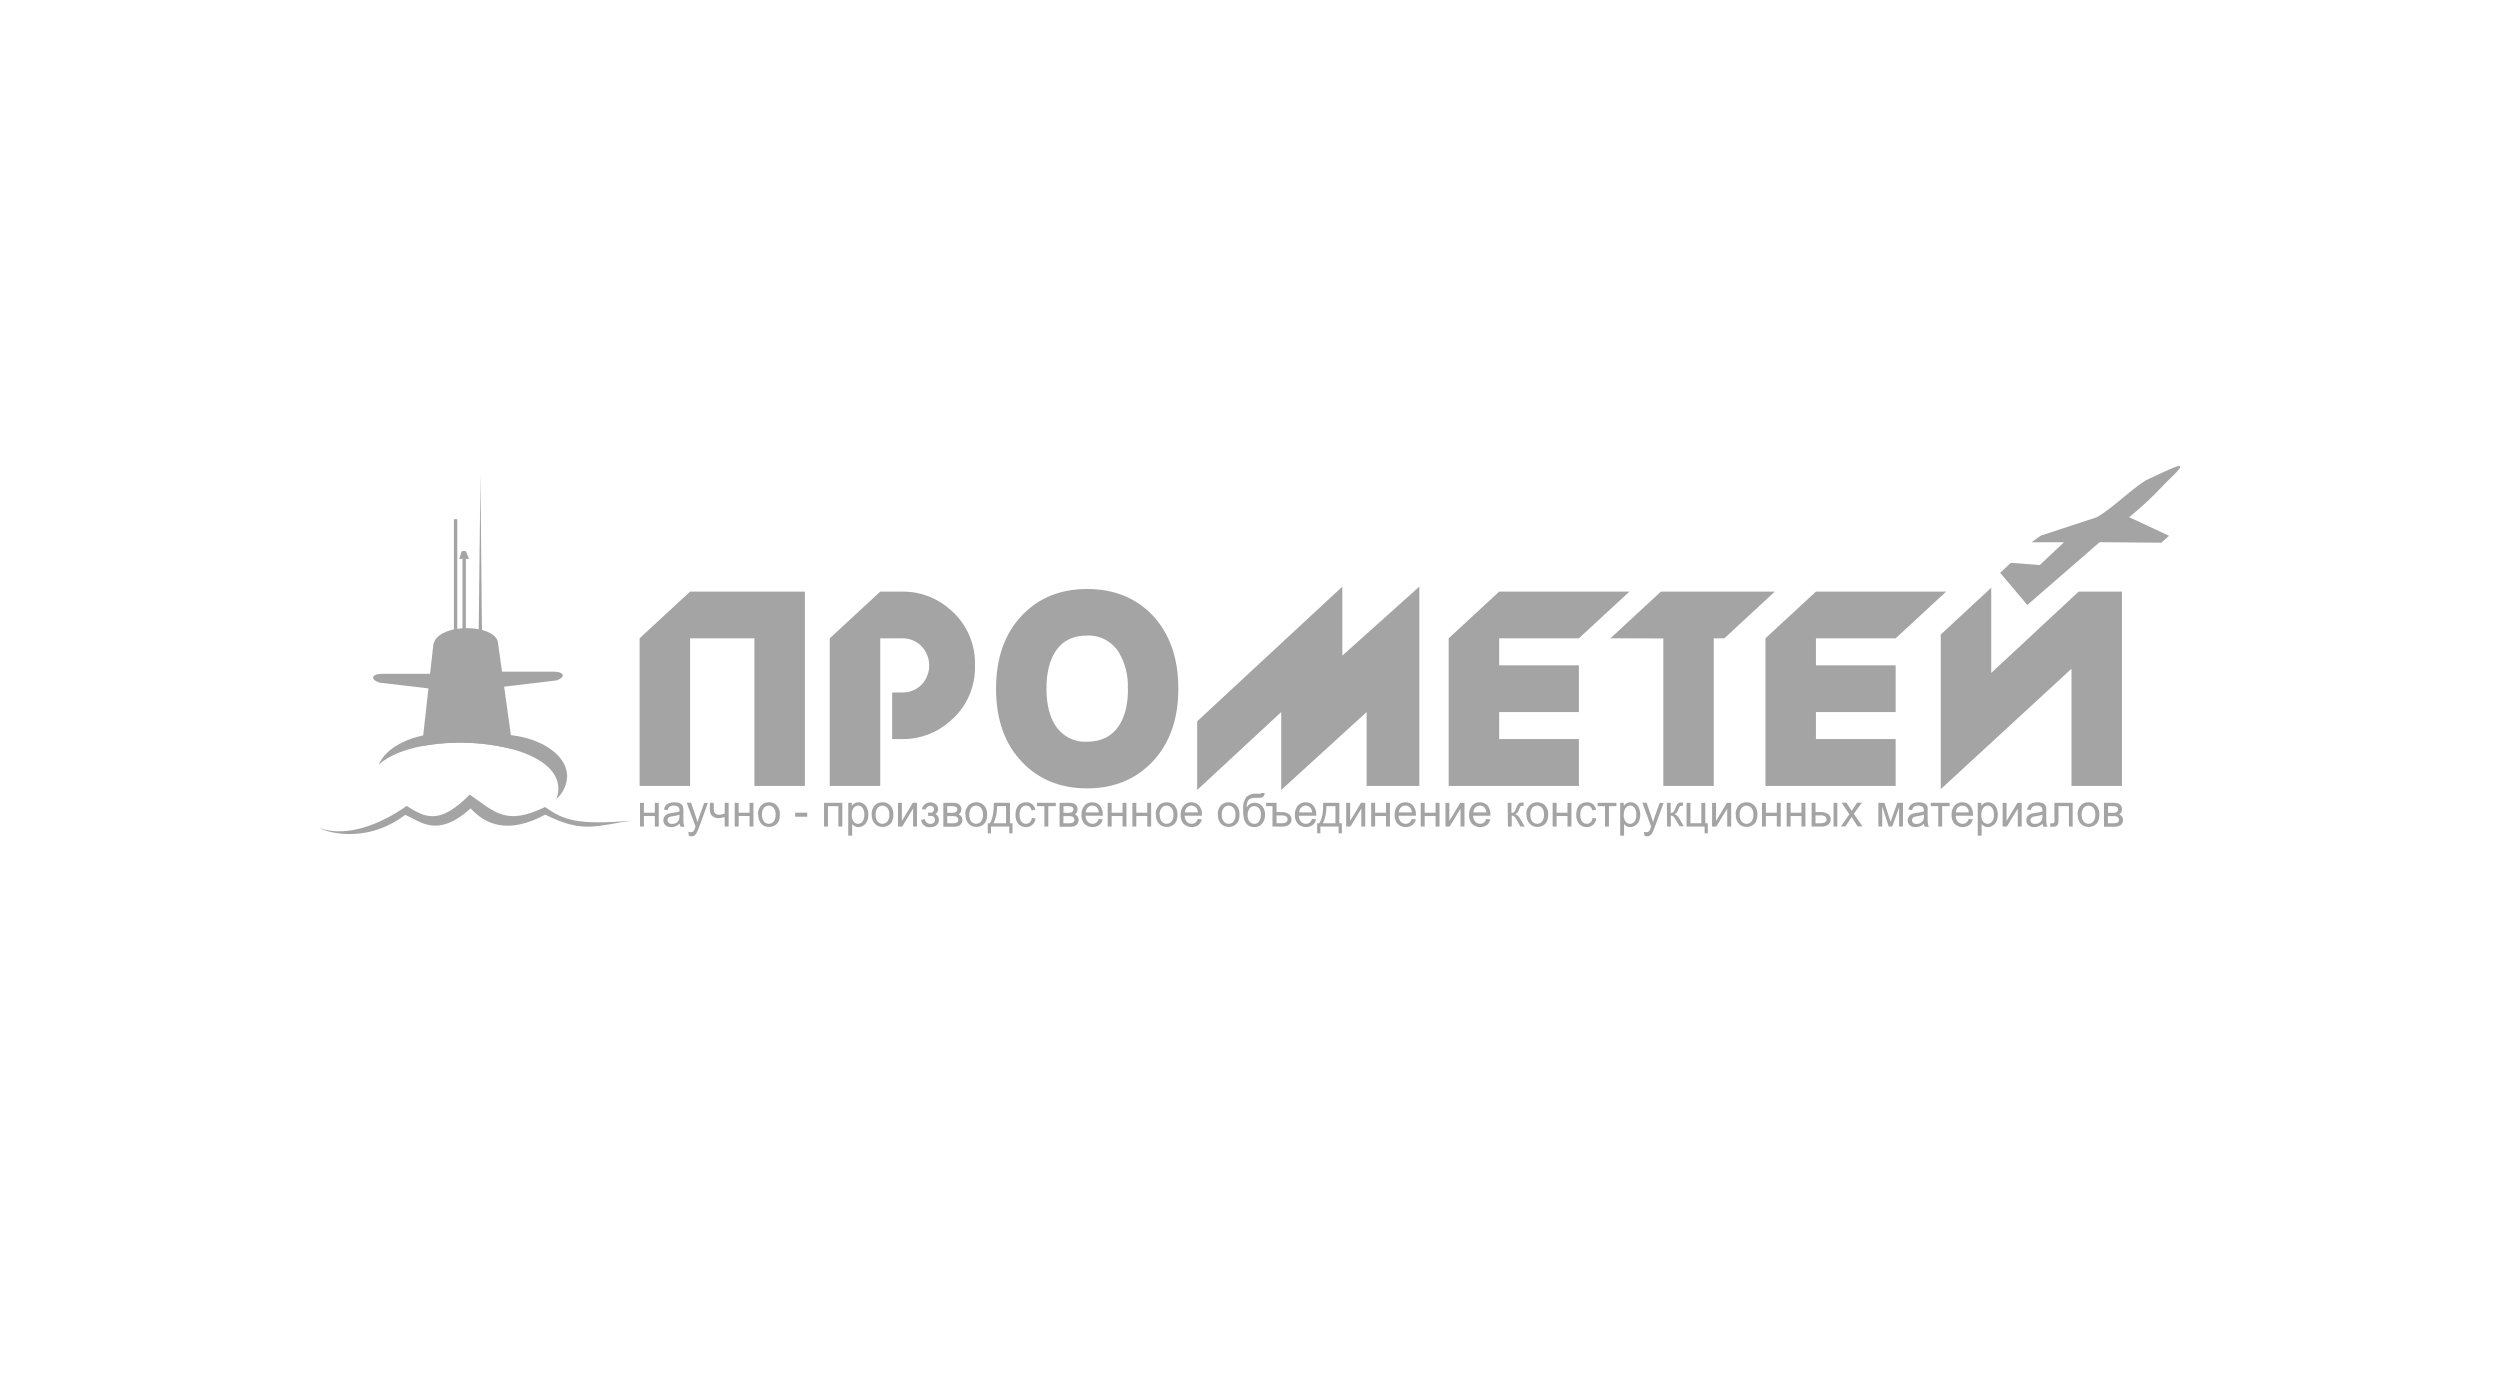 <svg width="215" height="120" viewBox="0 0 215 120" fill="none" xmlns="http://www.w3.org/2000/svg">
<path d="M59.347 50.88L55.004 54.895V67.589H59.347V54.895H64.878V67.589H69.221V50.88H59.347ZM83.849 57.219C83.875 56.315 83.7 55.416 83.337 54.591C82.974 53.767 82.433 53.037 81.754 52.458C80.627 51.435 79.171 50.873 77.664 50.88H75.701L71.359 54.895V67.589H75.701V54.895H77.644C78.238 54.895 78.808 55.133 79.231 55.558C79.447 55.778 79.617 56.038 79.734 56.326C79.85 56.613 79.91 56.921 79.91 57.232C79.91 57.543 79.85 57.851 79.734 58.139C79.617 58.426 79.447 58.687 79.231 58.906C78.802 59.327 78.229 59.558 77.635 59.55H76.725V63.561H77.651C79.15 63.568 80.6 63.013 81.728 62.003C82.415 61.424 82.963 60.692 83.331 59.863C83.698 59.033 83.876 58.129 83.849 57.219ZM93.481 50.654C91.218 50.654 89.367 51.398 87.927 52.886C86.415 54.451 85.66 56.565 85.66 59.228C85.66 61.891 86.415 64.004 87.927 65.567C89.365 67.054 91.216 67.799 93.481 67.801C95.745 67.804 97.604 67.059 99.057 65.567C100.577 63.989 101.337 61.876 101.337 59.228C101.337 56.58 100.588 54.466 99.09 52.886C97.647 51.396 95.775 50.652 93.471 50.654H93.481ZM97.007 59.228C97.007 60.581 96.743 61.648 96.214 62.431C95.612 63.335 94.7 63.787 93.481 63.787C92.956 63.818 92.432 63.709 91.96 63.472C91.489 63.234 91.085 62.876 90.789 62.431C90.263 61.635 89.998 60.567 89.996 59.228C89.994 57.889 90.252 56.82 90.77 56.022C91.364 55.114 92.263 54.659 93.468 54.659C93.997 54.631 94.524 54.743 94.999 54.984C95.474 55.225 95.88 55.587 96.178 56.035C96.76 56.987 97.045 58.097 96.994 59.218L97.007 59.228ZM102.956 62.033V67.937L110.185 61.237V67.937L117.529 61.237V67.589H122.063V50.449L115.441 56.383V50.449L102.956 62.033ZM124.586 67.589V54.895L128.929 50.88H140.127L135.785 54.895H128.929V57.216H135.785V61.237H128.929V63.558H135.785V67.589H124.586ZM143.045 54.908V67.589H147.385V54.895H148.295L152.634 50.88H142.838L138.495 54.895L143.045 54.908ZM151.828 67.589V54.895L156.171 50.88H167.369L163.027 54.895H156.171V57.216H163.027V61.237H156.171V63.558H163.027V67.589H151.828ZM166.906 54.57V67.868L178.147 57.514V67.589H182.487V50.88H178.762L171.246 57.875V50.542L166.906 54.57Z" fill="#A4A4A4"/>
<path d="M55.04 69.041H55.377V69.893H56.316V69.041H56.653V71.084H56.316V70.178H55.377V71.084H55.04V69.041Z" fill="#A4A4A4"/>
<path d="M58.463 70.832C58.355 70.929 58.233 71.007 58.1 71.064C57.981 71.108 57.855 71.13 57.728 71.13C57.545 71.143 57.365 71.085 57.223 70.968C57.133 70.879 57.075 70.764 57.055 70.638C57.035 70.513 57.055 70.384 57.113 70.271C57.155 70.192 57.215 70.124 57.287 70.072C57.362 70.022 57.444 69.984 57.53 69.96C57.63 69.936 57.73 69.919 57.831 69.907C58.036 69.888 58.237 69.848 58.434 69.787C58.434 69.741 58.434 69.711 58.434 69.698C58.439 69.644 58.433 69.589 58.416 69.538C58.4 69.487 58.373 69.439 58.337 69.399C58.224 69.312 58.083 69.27 57.942 69.283C57.818 69.273 57.694 69.303 57.589 69.37C57.501 69.448 57.443 69.554 57.423 69.671L57.1 69.625C57.121 69.498 57.171 69.377 57.245 69.273C57.325 69.178 57.429 69.107 57.547 69.068C57.691 69.018 57.844 68.993 57.997 68.995C58.137 68.991 58.278 69.012 58.411 69.058C58.502 69.088 58.584 69.141 58.648 69.214C58.7 69.282 58.736 69.363 58.751 69.449C58.768 69.559 58.775 69.67 58.771 69.781V70.242C58.766 70.445 58.772 70.649 58.79 70.852C58.806 70.938 58.836 71.02 58.877 71.097H58.531C58.493 71.018 58.47 70.933 58.463 70.845V70.832ZM58.434 70.059C58.256 70.125 58.071 70.17 57.883 70.192C57.783 70.203 57.684 70.225 57.589 70.258C57.534 70.282 57.487 70.321 57.453 70.371C57.423 70.421 57.408 70.478 57.407 70.537C57.407 70.581 57.416 70.624 57.434 70.664C57.452 70.704 57.478 70.74 57.511 70.769C57.596 70.835 57.702 70.867 57.809 70.858C57.93 70.862 58.049 70.832 58.155 70.772C58.253 70.719 58.331 70.635 58.379 70.533C58.42 70.428 58.438 70.315 58.434 70.202V70.059Z" fill="#A4A4A4"/>
<path d="M59.237 71.869L59.198 71.538C59.261 71.557 59.327 71.568 59.392 71.571C59.454 71.574 59.516 71.56 59.571 71.531C59.616 71.507 59.654 71.47 59.681 71.425C59.723 71.342 59.758 71.256 59.784 71.166C59.784 71.147 59.804 71.12 59.817 71.08L59.059 69.035H59.431L59.846 70.242C59.898 70.391 59.946 70.55 59.988 70.716C60.027 70.556 60.076 70.401 60.128 70.248L60.555 69.058H60.879L60.121 71.137C60.067 71.294 60.004 71.448 59.93 71.597C59.884 71.698 59.813 71.784 59.726 71.85C59.643 71.904 59.546 71.932 59.447 71.929C59.374 71.922 59.303 71.902 59.237 71.869Z" fill="#A4A4A4"/>
<path d="M61.057 69.041H61.381V69.429C61.377 69.55 61.386 69.672 61.41 69.791C61.431 69.871 61.48 69.941 61.549 69.986C61.63 70.045 61.728 70.075 61.828 70.072C61.997 70.064 62.165 70.028 62.323 69.966V69.041H62.663V71.084H62.323V70.261C62.135 70.325 61.938 70.358 61.74 70.361C61.599 70.364 61.46 70.322 61.342 70.242C61.234 70.175 61.151 70.074 61.106 69.953C61.063 69.833 61.042 69.706 61.044 69.579L61.057 69.041Z" fill="#A4A4A4"/>
<path d="M63.185 69.041H63.525V69.893H64.461V69.041H64.797V71.084H64.461V70.178H63.525V71.084H63.185V69.041Z" fill="#A4A4A4"/>
<path d="M65.183 70.062C65.172 69.907 65.196 69.751 65.252 69.606C65.308 69.46 65.395 69.33 65.507 69.224C65.68 69.07 65.903 68.989 66.132 68.995C66.257 68.99 66.381 69.013 66.497 69.061C66.613 69.109 66.718 69.181 66.805 69.273C66.896 69.376 66.966 69.497 67.011 69.628C67.056 69.759 67.076 69.897 67.068 70.036C67.077 70.249 67.037 70.462 66.951 70.656C66.876 70.796 66.764 70.911 66.627 70.987C66.48 71.073 66.314 71.116 66.145 71.114C66.019 71.119 65.894 71.097 65.778 71.05C65.661 71.002 65.555 70.93 65.468 70.838C65.284 70.619 65.192 70.334 65.212 70.046L65.183 70.062ZM65.529 70.062C65.513 70.273 65.573 70.482 65.698 70.649C65.748 70.712 65.812 70.763 65.884 70.797C65.957 70.831 66.036 70.847 66.115 70.845C66.195 70.847 66.275 70.83 66.348 70.796C66.421 70.763 66.485 70.712 66.537 70.649C66.659 70.477 66.718 70.265 66.702 70.053C66.717 69.847 66.657 69.642 66.533 69.479C66.483 69.416 66.419 69.365 66.347 69.332C66.274 69.298 66.195 69.281 66.115 69.283C66.036 69.281 65.957 69.297 65.885 69.331C65.813 69.364 65.749 69.414 65.698 69.476C65.573 69.643 65.513 69.852 65.529 70.062Z" fill="#A4A4A4"/>
<path d="M69.422 69.89H68.382V70.238H69.422V69.89Z" fill="#A4A4A4"/>
<path d="M70.866 69.041H72.44V71.084H72.1V69.33H71.203V71.084H70.866V69.041Z" fill="#A4A4A4"/>
<path d="M72.949 71.866V69.041H73.256V69.307C73.32 69.211 73.404 69.132 73.502 69.075C73.602 69.02 73.713 68.992 73.826 68.995C73.986 68.992 74.144 69.04 74.276 69.131C74.411 69.223 74.514 69.357 74.571 69.512C74.712 69.865 74.712 70.26 74.571 70.613C74.508 70.766 74.402 70.897 74.267 70.989C74.132 71.081 73.973 71.13 73.81 71.13C73.704 71.132 73.6 71.106 73.506 71.057C73.42 71.012 73.345 70.949 73.285 70.871V71.866H72.949ZM73.253 70.076C73.237 70.283 73.292 70.489 73.409 70.659C73.454 70.719 73.512 70.766 73.578 70.799C73.644 70.832 73.717 70.85 73.791 70.85C73.864 70.85 73.937 70.832 74.003 70.799C74.069 70.766 74.127 70.719 74.173 70.659C74.293 70.483 74.349 70.27 74.332 70.056C74.347 69.849 74.292 69.643 74.176 69.472C74.132 69.412 74.076 69.363 74.011 69.329C73.945 69.295 73.874 69.277 73.8 69.277C73.726 69.279 73.652 69.299 73.586 69.334C73.52 69.37 73.463 69.421 73.418 69.482C73.3 69.656 73.242 69.865 73.253 70.076Z" fill="#A4A4A4"/>
<path d="M74.96 70.062C74.948 69.908 74.969 69.753 75.022 69.608C75.075 69.463 75.159 69.332 75.267 69.224C75.442 69.07 75.666 68.989 75.896 68.995C76.021 68.99 76.145 69.013 76.261 69.061C76.377 69.109 76.482 69.181 76.569 69.273C76.751 69.483 76.844 69.757 76.828 70.036C76.838 70.249 76.798 70.462 76.712 70.656C76.638 70.796 76.525 70.912 76.388 70.987C76.24 71.072 76.074 71.115 75.905 71.114C75.78 71.119 75.655 71.098 75.538 71.05C75.421 71.003 75.316 70.931 75.229 70.838C75.044 70.619 74.951 70.335 74.969 70.046L74.96 70.062ZM75.306 70.062C75.291 70.272 75.351 70.481 75.475 70.649C75.526 70.713 75.59 70.763 75.663 70.797C75.736 70.831 75.816 70.847 75.896 70.845C75.975 70.847 76.054 70.831 76.127 70.797C76.199 70.763 76.263 70.712 76.313 70.649C76.439 70.478 76.499 70.266 76.482 70.053C76.497 69.847 76.437 69.642 76.313 69.479C76.261 69.418 76.196 69.37 76.124 69.336C76.052 69.303 75.973 69.286 75.894 69.286C75.815 69.286 75.736 69.303 75.664 69.336C75.592 69.37 75.527 69.418 75.475 69.479C75.352 69.647 75.292 69.854 75.306 70.062Z" fill="#A4A4A4"/>
<path d="M77.227 69.041H77.564V70.6L78.499 69.041H78.865V71.084H78.525V69.539L77.589 71.084H77.227V69.041Z" fill="#A4A4A4"/>
<path d="M79.814 70.162V69.89C79.911 69.898 80.009 69.898 80.106 69.89C80.165 69.878 80.217 69.845 80.255 69.797C80.301 69.745 80.325 69.676 80.323 69.605C80.325 69.563 80.317 69.521 80.302 69.482C80.286 69.443 80.262 69.408 80.232 69.379C80.166 69.323 80.082 69.294 79.996 69.297C79.903 69.298 79.812 69.332 79.74 69.392C79.668 69.452 79.618 69.535 79.597 69.628L79.273 69.575C79.307 69.449 79.371 69.333 79.459 69.239C79.548 69.145 79.658 69.074 79.78 69.035C79.901 68.995 80.031 68.988 80.156 69.013C80.282 69.037 80.399 69.094 80.498 69.177C80.555 69.232 80.601 69.298 80.632 69.372C80.663 69.445 80.679 69.525 80.679 69.605C80.679 69.687 80.657 69.768 80.615 69.838C80.573 69.908 80.514 69.965 80.442 70.003C80.535 70.052 80.613 70.125 80.669 70.215C80.72 70.307 80.746 70.411 80.744 70.517C80.746 70.602 80.73 70.686 80.695 70.764C80.661 70.841 80.61 70.91 80.546 70.964C80.39 71.086 80.197 71.146 80.002 71.133C79.91 71.147 79.817 71.141 79.727 71.117C79.637 71.093 79.553 71.051 79.48 70.993C79.406 70.936 79.344 70.864 79.298 70.781C79.252 70.699 79.223 70.608 79.212 70.513L79.536 70.444C79.558 70.562 79.62 70.669 79.711 70.746C79.796 70.818 79.904 70.857 80.015 70.855C80.118 70.859 80.218 70.823 80.297 70.755C80.334 70.726 80.364 70.687 80.384 70.644C80.404 70.6 80.414 70.552 80.413 70.503C80.413 70.427 80.386 70.353 80.339 70.295C80.302 70.241 80.248 70.203 80.187 70.185C80.091 70.165 79.993 70.157 79.895 70.162H79.814Z" fill="#A4A4A4"/>
<path d="M81.906 69.041C82.05 69.035 82.195 69.052 82.334 69.091C82.428 69.127 82.511 69.189 82.573 69.27C82.643 69.365 82.679 69.483 82.674 69.602C82.678 69.69 82.658 69.778 82.617 69.855C82.575 69.932 82.513 69.996 82.437 70.039C82.533 70.07 82.615 70.133 82.671 70.218C82.734 70.309 82.767 70.418 82.764 70.53C82.764 70.613 82.746 70.695 82.71 70.769C82.675 70.844 82.624 70.909 82.56 70.961C82.401 71.064 82.214 71.113 82.026 71.1H81.126V69.041H81.906ZM81.463 69.903H81.825C81.924 69.906 82.023 69.899 82.12 69.88C82.177 69.864 82.228 69.83 82.266 69.784C82.308 69.739 82.331 69.68 82.331 69.618C82.335 69.573 82.326 69.528 82.306 69.489C82.286 69.449 82.255 69.415 82.217 69.393C82.096 69.341 81.966 69.32 81.835 69.33H81.463V69.91V69.903ZM81.463 70.799H81.909C82.045 70.811 82.18 70.788 82.305 70.732C82.341 70.706 82.37 70.67 82.389 70.629C82.409 70.588 82.417 70.542 82.415 70.497C82.415 70.431 82.393 70.366 82.353 70.314C82.315 70.26 82.258 70.223 82.195 70.208C82.087 70.191 81.979 70.183 81.871 70.185H81.459L81.463 70.799Z" fill="#A4A4A4"/>
<path d="M83.011 70.062C83 69.907 83.023 69.751 83.079 69.606C83.136 69.46 83.223 69.33 83.334 69.224C83.507 69.07 83.731 68.988 83.96 68.995C84.085 68.99 84.209 69.013 84.325 69.061C84.441 69.109 84.546 69.181 84.633 69.273C84.724 69.376 84.793 69.497 84.838 69.628C84.882 69.759 84.901 69.898 84.892 70.036C84.901 70.249 84.862 70.461 84.779 70.656C84.703 70.795 84.591 70.91 84.455 70.987C84.308 71.072 84.141 71.115 83.972 71.114C83.847 71.119 83.722 71.098 83.605 71.05C83.489 71.003 83.383 70.931 83.296 70.838C83.111 70.619 83.018 70.335 83.037 70.046L83.011 70.062ZM83.36 70.062C83.344 70.272 83.403 70.481 83.525 70.649C83.578 70.711 83.643 70.76 83.715 70.793C83.788 70.827 83.867 70.844 83.947 70.844C84.026 70.844 84.105 70.827 84.178 70.793C84.25 70.76 84.315 70.711 84.368 70.649C84.49 70.477 84.549 70.265 84.533 70.053C84.548 69.847 84.488 69.642 84.364 69.479C84.314 69.416 84.25 69.365 84.178 69.332C84.105 69.298 84.026 69.281 83.947 69.283C83.867 69.282 83.788 69.298 83.715 69.331C83.642 69.365 83.578 69.414 83.525 69.476C83.403 69.644 83.344 69.853 83.36 70.062Z" fill="#A4A4A4"/>
<path d="M85.469 69.041H86.858V70.799H87.075V71.664H86.796V71.084H85.226V71.664H84.947V70.799H85.125C85.354 70.471 85.469 69.886 85.469 69.041ZM85.75 69.33C85.759 69.836 85.656 70.338 85.449 70.799H86.521V69.33H85.75Z" fill="#A4A4A4"/>
<path d="M88.736 70.338L89.06 70.381C89.036 70.593 88.937 70.788 88.782 70.931C88.628 71.065 88.432 71.136 88.231 71.13C88.11 71.134 87.99 71.112 87.879 71.065C87.767 71.018 87.666 70.948 87.583 70.858C87.404 70.639 87.315 70.358 87.334 70.072C87.33 69.874 87.366 69.676 87.441 69.492C87.505 69.335 87.619 69.204 87.765 69.121C87.91 69.038 88.074 68.995 88.241 68.995C88.432 68.986 88.62 69.046 88.772 69.164C88.915 69.284 89.009 69.454 89.037 69.641L88.713 69.695C88.691 69.577 88.633 69.469 88.548 69.386C88.467 69.316 88.363 69.278 88.257 69.28C88.178 69.278 88.1 69.294 88.029 69.326C87.957 69.359 87.893 69.408 87.842 69.469C87.722 69.641 87.665 69.852 87.684 70.062C87.666 70.274 87.721 70.485 87.839 70.659C87.887 70.72 87.949 70.768 88.019 70.801C88.088 70.833 88.164 70.848 88.241 70.845C88.36 70.848 88.476 70.804 88.565 70.722C88.665 70.619 88.725 70.483 88.736 70.338Z" fill="#A4A4A4"/>
<path d="M89.177 69.041H90.799V69.33H90.155V71.084H89.818V69.33H89.177V69.041Z" fill="#A4A4A4"/>
<path d="M91.123 69.041H91.9C92.045 69.035 92.191 69.052 92.331 69.091C92.425 69.127 92.508 69.189 92.571 69.27C92.641 69.365 92.676 69.483 92.671 69.602C92.673 69.691 92.652 69.779 92.609 69.857C92.567 69.932 92.507 69.994 92.434 70.039C92.53 70.07 92.612 70.133 92.668 70.218C92.731 70.309 92.764 70.418 92.762 70.53C92.761 70.613 92.743 70.695 92.707 70.769C92.672 70.844 92.621 70.909 92.558 70.961C92.398 71.064 92.211 71.113 92.023 71.1H91.123V69.041ZM91.447 69.903H91.809C91.908 69.906 92.007 69.899 92.104 69.88C92.161 69.864 92.212 69.83 92.25 69.784C92.292 69.739 92.315 69.68 92.315 69.618C92.319 69.573 92.31 69.528 92.29 69.489C92.27 69.449 92.239 69.415 92.201 69.393C92.081 69.341 91.95 69.32 91.819 69.33H91.46V69.91L91.447 69.903ZM91.447 70.799H91.894C92.028 70.811 92.162 70.788 92.286 70.732C92.323 70.707 92.353 70.671 92.373 70.63C92.393 70.589 92.402 70.543 92.399 70.497C92.399 70.431 92.377 70.366 92.337 70.314C92.298 70.26 92.24 70.222 92.175 70.208C92.069 70.19 91.96 70.183 91.852 70.185H91.46L91.447 70.799Z" fill="#A4A4A4"/>
<path d="M94.488 70.427L94.834 70.47C94.79 70.663 94.682 70.835 94.53 70.958C94.337 71.086 94.109 71.145 93.88 71.126C93.651 71.108 93.434 71.012 93.264 70.855C93.084 70.641 92.992 70.364 93.008 70.082C92.99 69.791 93.083 69.504 93.267 69.28C93.353 69.186 93.458 69.113 93.574 69.063C93.69 69.014 93.815 68.991 93.94 68.995C94.061 68.992 94.182 69.015 94.293 69.063C94.405 69.111 94.506 69.183 94.588 69.273C94.767 69.493 94.858 69.774 94.841 70.059C94.841 70.079 94.841 70.112 94.841 70.152H93.354C93.353 70.341 93.42 70.524 93.542 70.666C93.595 70.724 93.659 70.77 93.731 70.801C93.802 70.832 93.879 70.847 93.957 70.845C94.072 70.85 94.186 70.814 94.281 70.746C94.382 70.659 94.455 70.544 94.491 70.414L94.488 70.427ZM93.377 69.867H94.491C94.488 69.728 94.443 69.593 94.361 69.482C94.312 69.417 94.249 69.365 94.176 69.33C94.104 69.295 94.024 69.278 93.944 69.28C93.871 69.278 93.799 69.292 93.732 69.319C93.665 69.346 93.603 69.387 93.552 69.439C93.443 69.554 93.38 69.707 93.377 69.867Z" fill="#A4A4A4"/>
<path d="M95.262 69.041H95.602V69.893H96.538V69.041H96.874V71.084H96.538V70.178H95.602V71.084H95.262V69.041Z" fill="#A4A4A4"/>
<path d="M97.386 69.041H97.723V69.893H98.662V69.041H98.999V71.084H98.662V70.178H97.723V71.084H97.386V69.041Z" fill="#A4A4A4"/>
<path d="M99.394 70.062C99.382 69.908 99.403 69.753 99.457 69.608C99.51 69.463 99.593 69.332 99.702 69.224C99.876 69.07 100.1 68.989 100.33 68.995C100.455 68.99 100.58 69.013 100.696 69.061C100.812 69.109 100.917 69.181 101.004 69.273C101.185 69.483 101.278 69.757 101.263 70.036C101.272 70.249 101.233 70.461 101.149 70.656C101.074 70.795 100.962 70.91 100.825 70.987C100.678 71.072 100.512 71.115 100.343 71.114C100.217 71.119 100.092 71.098 99.976 71.05C99.859 71.003 99.753 70.931 99.666 70.838C99.481 70.619 99.388 70.335 99.407 70.046L99.394 70.062ZM99.74 70.062C99.726 70.272 99.785 70.481 99.909 70.649C99.96 70.712 100.025 70.763 100.098 70.796C100.17 70.83 100.25 70.847 100.33 70.845C100.41 70.847 100.489 70.831 100.561 70.797C100.633 70.763 100.697 70.712 100.748 70.649C100.873 70.478 100.933 70.266 100.916 70.053C100.931 69.847 100.871 69.642 100.748 69.479C100.697 69.416 100.633 69.366 100.561 69.333C100.488 69.299 100.409 69.282 100.33 69.283C100.25 69.282 100.171 69.298 100.098 69.331C100.026 69.365 99.961 69.414 99.909 69.476C99.777 69.641 99.709 69.85 99.718 70.062H99.74Z" fill="#A4A4A4"/>
<path d="M103.011 70.427L103.361 70.47C103.315 70.663 103.208 70.834 103.057 70.958C102.864 71.086 102.636 71.145 102.407 71.126C102.178 71.108 101.961 71.012 101.79 70.855C101.609 70.642 101.517 70.364 101.535 70.082C101.517 69.791 101.61 69.504 101.794 69.28C101.879 69.186 101.983 69.112 102.099 69.063C102.214 69.014 102.339 68.991 102.464 68.995C102.585 68.992 102.706 69.015 102.817 69.063C102.929 69.111 103.029 69.183 103.112 69.273C103.292 69.492 103.384 69.773 103.368 70.059C103.368 70.079 103.368 70.112 103.368 70.152H101.881C101.879 70.341 101.945 70.524 102.066 70.666C102.119 70.724 102.184 70.77 102.256 70.801C102.328 70.832 102.405 70.847 102.484 70.845C102.599 70.85 102.713 70.814 102.807 70.746C102.908 70.659 102.98 70.543 103.015 70.414L103.011 70.427ZM101.901 69.867H103.015C103.013 69.728 102.969 69.594 102.888 69.482C102.839 69.418 102.775 69.366 102.703 69.331C102.63 69.295 102.551 69.278 102.471 69.28C102.398 69.278 102.326 69.291 102.259 69.318C102.191 69.346 102.13 69.387 102.079 69.439C101.969 69.554 101.905 69.706 101.901 69.867Z" fill="#A4A4A4"/>
<path d="M104.728 70.062C104.716 69.908 104.737 69.753 104.79 69.608C104.843 69.463 104.927 69.332 105.035 69.224C105.21 69.07 105.434 68.989 105.664 68.995C105.789 68.99 105.913 69.013 106.029 69.061C106.145 69.109 106.25 69.181 106.337 69.273C106.519 69.483 106.612 69.757 106.596 70.036C106.605 70.249 106.567 70.461 106.483 70.656C106.407 70.795 106.295 70.91 106.159 70.987C106.012 71.072 105.845 71.115 105.677 71.114C105.551 71.119 105.426 71.098 105.309 71.05C105.193 71.003 105.087 70.931 105 70.838C104.815 70.619 104.722 70.335 104.741 70.046L104.728 70.062ZM105.074 70.062C105.059 70.272 105.119 70.481 105.243 70.649C105.294 70.712 105.358 70.763 105.431 70.796C105.504 70.83 105.584 70.847 105.664 70.845C105.743 70.847 105.822 70.831 105.895 70.797C105.967 70.763 106.031 70.712 106.081 70.649C106.207 70.478 106.267 70.266 106.25 70.053C106.265 69.847 106.205 69.642 106.081 69.479C106.031 69.416 105.967 69.366 105.894 69.333C105.822 69.299 105.743 69.282 105.664 69.283C105.584 69.282 105.505 69.298 105.432 69.331C105.359 69.365 105.295 69.414 105.243 69.476C105.119 69.644 105.059 69.853 105.074 70.062Z" fill="#A4A4A4"/>
<path d="M108.462 68.199H108.76C108.759 68.302 108.727 68.401 108.669 68.484C108.624 68.539 108.563 68.577 108.494 68.591C108.353 68.609 108.212 68.617 108.07 68.614C107.876 68.599 107.682 68.627 107.5 68.697C107.397 68.753 107.319 68.846 107.28 68.959C107.232 69.11 107.207 69.267 107.205 69.426C107.281 69.306 107.384 69.207 107.506 69.138C107.623 69.07 107.755 69.036 107.889 69.038C108.01 69.035 108.13 69.058 108.241 69.106C108.353 69.154 108.454 69.226 108.536 69.317C108.625 69.417 108.693 69.535 108.737 69.663C108.781 69.791 108.8 69.927 108.792 70.062C108.801 70.266 108.756 70.469 108.663 70.649C108.588 70.788 108.484 70.909 108.358 71.001C108.213 71.093 108.043 71.137 107.872 71.127C107.676 71.139 107.481 71.08 107.322 70.961C107.187 70.849 107.083 70.702 107.021 70.537C106.933 70.244 106.897 69.937 106.914 69.632C106.871 69.247 106.966 68.859 107.183 68.541C107.294 68.44 107.425 68.363 107.566 68.314C107.707 68.266 107.857 68.247 108.005 68.259C108.136 68.266 108.266 68.266 108.397 68.259C108.411 68.257 108.424 68.251 108.435 68.241C108.446 68.232 108.454 68.22 108.458 68.206L108.462 68.199ZM108.442 70.056C108.45 69.87 108.399 69.686 108.297 69.532C108.249 69.466 108.187 69.412 108.114 69.377C108.042 69.342 107.962 69.326 107.882 69.33C107.798 69.325 107.714 69.342 107.638 69.38C107.562 69.418 107.496 69.475 107.448 69.545C107.34 69.715 107.286 69.916 107.296 70.119C107.283 70.315 107.344 70.509 107.464 70.663C107.516 70.723 107.58 70.771 107.651 70.804C107.723 70.837 107.8 70.853 107.879 70.852C107.959 70.853 108.039 70.833 108.11 70.795C108.181 70.757 108.242 70.701 108.287 70.633C108.395 70.462 108.447 70.26 108.436 70.056H108.442Z" fill="#A4A4A4"/>
<path d="M109.783 69.041V69.84H110.214C110.444 69.822 110.673 69.886 110.861 70.023C110.927 70.076 110.98 70.143 111.016 70.22C111.052 70.297 111.07 70.382 111.069 70.467C111.071 70.552 111.055 70.636 111.02 70.713C110.985 70.791 110.933 70.858 110.868 70.911C110.698 71.038 110.489 71.1 110.279 71.084H109.433V69.33H108.879V69.041H109.783ZM109.783 70.802H110.139C110.295 70.814 110.452 70.788 110.596 70.726C110.64 70.7 110.676 70.662 110.7 70.616C110.724 70.57 110.735 70.519 110.732 70.467C110.734 70.419 110.725 70.371 110.705 70.328C110.684 70.284 110.653 70.246 110.615 70.218C110.483 70.145 110.331 70.114 110.181 70.129H109.783V70.802Z" fill="#A4A4A4"/>
<path d="M112.837 70.427L113.187 70.47C113.142 70.663 113.035 70.835 112.882 70.958C112.69 71.086 112.461 71.145 112.232 71.126C112.003 71.108 111.787 71.012 111.616 70.855C111.435 70.642 111.343 70.364 111.36 70.082C111.343 69.791 111.435 69.504 111.619 69.28C111.705 69.186 111.81 69.112 111.926 69.062C112.042 69.013 112.167 68.99 112.293 68.995C112.414 68.991 112.534 69.014 112.646 69.062C112.758 69.11 112.858 69.182 112.941 69.273C113.122 69.492 113.214 69.773 113.196 70.059C113.196 70.079 113.196 70.112 113.196 70.152H111.7C111.7 70.34 111.765 70.523 111.885 70.666C111.938 70.724 112.003 70.77 112.075 70.801C112.147 70.832 112.225 70.847 112.303 70.845C112.418 70.85 112.532 70.814 112.626 70.746C112.727 70.659 112.799 70.543 112.834 70.414L112.837 70.427ZM111.729 69.867H112.84C112.838 69.728 112.794 69.594 112.714 69.482C112.665 69.417 112.601 69.365 112.529 69.33C112.456 69.295 112.376 69.278 112.296 69.28C112.224 69.278 112.152 69.292 112.084 69.319C112.017 69.346 111.956 69.387 111.904 69.439C111.794 69.553 111.731 69.707 111.729 69.867Z" fill="#A4A4A4"/>
<path d="M113.795 69.041H115.185V70.799H115.399V71.664H115.12V71.084H113.553V71.664H113.274V70.799H113.452C113.689 70.467 113.805 69.883 113.795 69.041ZM114.074 69.33C114.085 69.836 113.983 70.338 113.776 70.799H114.848V69.33H114.074Z" fill="#A4A4A4"/>
<path d="M115.771 69.041H116.111V70.6L117.047 69.041H117.41V71.084H117.073V69.539L116.137 71.084H115.771V69.041Z" fill="#A4A4A4"/>
<path d="M117.921 69.041H118.261V69.893H119.197V69.041H119.534V71.084H119.197V70.178H118.261V71.084H117.921V69.041Z" fill="#A4A4A4"/>
<path d="M121.416 70.427L121.765 70.47C121.72 70.664 121.611 70.836 121.458 70.958C121.266 71.086 121.038 71.145 120.809 71.127C120.581 71.108 120.364 71.013 120.195 70.855C120.014 70.642 119.922 70.364 119.939 70.082C119.92 69.791 120.013 69.503 120.198 69.28C120.283 69.186 120.387 69.112 120.503 69.063C120.619 69.014 120.743 68.991 120.868 68.995C120.989 68.992 121.11 69.015 121.222 69.063C121.333 69.111 121.434 69.183 121.516 69.273C121.695 69.493 121.786 69.774 121.769 70.059V70.152H120.279C120.278 70.341 120.345 70.524 120.467 70.666C120.52 70.724 120.585 70.771 120.657 70.801C120.729 70.832 120.806 70.847 120.884 70.845C121 70.85 121.115 70.815 121.208 70.746C121.31 70.659 121.383 70.544 121.419 70.414L121.416 70.427ZM121.416 69.867C121.412 69.729 121.368 69.595 121.289 69.482C121.239 69.418 121.175 69.366 121.102 69.331C121.029 69.295 120.949 69.278 120.868 69.28C120.796 69.278 120.724 69.292 120.657 69.319C120.589 69.346 120.528 69.387 120.476 69.439C120.369 69.555 120.305 69.707 120.298 69.867H121.416Z" fill="#A4A4A4"/>
<path d="M122.183 69.041H122.523V69.893H123.459V69.041H123.799V71.084H123.459V70.178H122.523V71.084H122.183V69.041Z" fill="#A4A4A4"/>
<path d="M124.308 69.041H124.644V70.6L125.58 69.041H125.946V71.084H125.606V69.539L124.67 71.084H124.308V69.041Z" fill="#A4A4A4"/>
<path d="M127.821 70.427L128.168 70.47C128.123 70.663 128.016 70.835 127.863 70.958C127.671 71.086 127.442 71.145 127.213 71.126C126.984 71.108 126.768 71.012 126.597 70.855C126.418 70.641 126.326 70.364 126.341 70.082C126.324 69.791 126.417 69.504 126.6 69.28C126.687 69.186 126.791 69.113 126.907 69.063C127.023 69.014 127.148 68.991 127.274 68.995C127.395 68.992 127.515 69.015 127.627 69.063C127.739 69.111 127.839 69.183 127.922 69.273C128.101 69.493 128.191 69.774 128.174 70.059C128.174 70.079 128.174 70.112 128.174 70.152H126.688C126.687 70.341 126.754 70.524 126.876 70.666C126.928 70.724 126.993 70.77 127.064 70.801C127.136 70.832 127.213 70.847 127.29 70.845C127.406 70.85 127.52 70.814 127.614 70.746C127.716 70.659 127.789 70.544 127.825 70.414L127.821 70.427ZM126.71 69.867H127.825C127.822 69.728 127.776 69.593 127.695 69.482C127.646 69.417 127.582 69.365 127.51 69.33C127.437 69.295 127.358 69.278 127.277 69.28C127.205 69.278 127.133 69.292 127.066 69.319C126.998 69.346 126.937 69.387 126.885 69.439C126.776 69.554 126.714 69.707 126.71 69.867Z" fill="#A4A4A4"/>
<path d="M129.661 69.041H129.985V69.91C130.065 69.919 130.146 69.896 130.211 69.847C130.294 69.735 130.358 69.611 130.402 69.479C130.442 69.362 130.496 69.25 130.564 69.147C130.6 69.099 130.65 69.063 130.707 69.045C130.791 69.021 130.878 69.011 130.966 69.015H131.034V69.303H130.94C130.88 69.296 130.819 69.31 130.768 69.343C130.718 69.422 130.678 69.506 130.648 69.595C130.616 69.695 130.568 69.789 130.506 69.874C130.451 69.933 130.385 69.98 130.312 70.013C130.499 70.093 130.651 70.24 130.739 70.427L131.131 71.084H130.759L130.399 70.45C130.35 70.356 130.284 70.272 130.205 70.202C130.147 70.16 130.078 70.139 130.007 70.142V71.084H129.683L129.661 69.041Z" fill="#A4A4A4"/>
<path d="M131.261 70.062C131.25 69.907 131.273 69.751 131.329 69.606C131.386 69.46 131.473 69.33 131.584 69.224C131.758 69.07 131.981 68.989 132.209 68.995C132.334 68.99 132.459 69.013 132.575 69.061C132.691 69.109 132.796 69.181 132.883 69.273C132.974 69.376 133.043 69.497 133.088 69.628C133.132 69.759 133.151 69.898 133.142 70.036C133.153 70.249 133.114 70.461 133.029 70.656C132.953 70.795 132.841 70.91 132.705 70.987C132.558 71.073 132.391 71.116 132.222 71.114C132.097 71.119 131.972 71.098 131.855 71.05C131.738 71.003 131.633 70.931 131.546 70.838C131.361 70.619 131.268 70.335 131.286 70.046L131.261 70.062ZM131.61 70.062C131.594 70.272 131.653 70.481 131.775 70.649C131.828 70.711 131.893 70.76 131.965 70.793C132.038 70.827 132.117 70.844 132.196 70.844C132.276 70.844 132.355 70.827 132.428 70.793C132.5 70.76 132.565 70.711 132.617 70.649C132.741 70.477 132.799 70.265 132.783 70.053C132.798 69.847 132.738 69.642 132.614 69.479C132.564 69.416 132.5 69.365 132.428 69.332C132.355 69.298 132.276 69.281 132.196 69.283C132.117 69.282 132.038 69.298 131.965 69.331C131.892 69.365 131.827 69.414 131.775 69.476C131.653 69.644 131.594 69.853 131.61 70.062Z" fill="#A4A4A4"/>
<path d="M133.527 69.041H133.868V69.893H134.803V69.041H135.143V71.084H134.803V70.178H133.868V71.084H133.527V69.041Z" fill="#A4A4A4"/>
<path d="M136.96 70.338L137.284 70.381C137.26 70.593 137.161 70.788 137.006 70.931C136.852 71.065 136.656 71.136 136.455 71.13C136.334 71.134 136.214 71.112 136.103 71.065C135.991 71.018 135.89 70.948 135.807 70.858C135.628 70.639 135.539 70.358 135.558 70.072C135.554 69.874 135.59 69.676 135.665 69.492C135.729 69.335 135.843 69.204 135.989 69.121C136.134 69.038 136.298 68.995 136.465 68.995C136.656 68.986 136.844 69.046 136.996 69.164C137.139 69.284 137.233 69.454 137.261 69.641L136.938 69.695C136.915 69.577 136.857 69.469 136.772 69.386C136.691 69.316 136.587 69.278 136.481 69.28C136.402 69.278 136.324 69.294 136.253 69.326C136.181 69.359 136.117 69.408 136.066 69.469C135.946 69.641 135.889 69.852 135.908 70.062C135.89 70.274 135.945 70.485 136.063 70.659C136.111 70.72 136.173 70.768 136.243 70.801C136.312 70.833 136.388 70.848 136.465 70.845C136.584 70.848 136.7 70.804 136.789 70.722C136.887 70.618 136.948 70.482 136.96 70.338Z" fill="#A4A4A4"/>
<path d="M137.391 69.041H139.013V69.33H138.369V71.084H138.032V69.33H137.391V69.041Z" fill="#A4A4A4"/>
<path d="M139.334 71.866V69.041H139.642V69.307C139.707 69.213 139.791 69.133 139.888 69.075C139.988 69.021 140.099 68.993 140.212 68.995C140.372 68.992 140.529 69.04 140.662 69.131C140.797 69.223 140.9 69.357 140.957 69.512C141.097 69.865 141.097 70.26 140.957 70.613C140.889 70.772 140.776 70.906 140.633 70.997C140.501 71.084 140.348 71.13 140.192 71.13C140.087 71.132 139.984 71.107 139.891 71.057C139.806 71.012 139.731 70.949 139.671 70.871V71.866H139.334ZM139.642 70.076C139.626 70.283 139.681 70.489 139.797 70.659C139.843 70.719 139.901 70.766 139.967 70.799C140.033 70.832 140.106 70.85 140.179 70.85C140.253 70.85 140.326 70.832 140.392 70.799C140.458 70.766 140.516 70.719 140.561 70.659C140.681 70.483 140.737 70.27 140.72 70.056C140.735 69.849 140.681 69.643 140.565 69.472C140.521 69.412 140.464 69.363 140.399 69.329C140.334 69.295 140.262 69.277 140.189 69.277C140.114 69.279 140.041 69.299 139.975 69.334C139.909 69.37 139.851 69.421 139.807 69.482C139.688 69.656 139.63 69.865 139.642 70.076Z" fill="#A4A4A4"/>
<path d="M141.416 71.869L141.378 71.538C141.441 71.557 141.506 71.568 141.572 71.571C141.635 71.574 141.697 71.56 141.753 71.531C141.798 71.505 141.835 71.469 141.863 71.425C141.904 71.342 141.939 71.255 141.967 71.166L141.996 71.08L141.242 69.035H141.604L142.019 70.242C142.075 70.397 142.124 70.555 142.164 70.716C142.202 70.555 142.249 70.397 142.304 70.242L142.728 69.051H143.068L142.307 71.13C142.254 71.287 142.191 71.441 142.119 71.591C142.071 71.691 142 71.777 141.912 71.843C141.829 71.898 141.732 71.925 141.633 71.922C141.559 71.918 141.485 71.9 141.416 71.869Z" fill="#A4A4A4"/>
<path d="M143.353 69.041H143.677V69.91C143.757 69.919 143.838 69.896 143.904 69.847C143.986 69.735 144.05 69.611 144.095 69.479C144.133 69.361 144.187 69.249 144.257 69.147C144.292 69.099 144.342 69.063 144.399 69.045C144.483 69.021 144.571 69.011 144.658 69.015H144.733V69.303H144.639C144.579 69.295 144.518 69.309 144.467 69.343C144.417 69.422 144.377 69.506 144.347 69.595C144.314 69.695 144.266 69.789 144.205 69.874C144.15 69.933 144.084 69.98 144.01 70.013C144.197 70.093 144.349 70.24 144.438 70.427L144.807 71.06H144.441L144.085 70.45C144.036 70.356 143.97 70.272 143.891 70.202C143.833 70.16 143.763 70.139 143.693 70.142V71.084H143.369L143.353 69.041Z" fill="#A4A4A4"/>
<path d="M145.043 69.041H145.38V70.799H146.316V69.041H146.653V70.799H146.873V71.664H146.595V71.084H145.043V69.041Z" fill="#A4A4A4"/>
<path d="M147.239 69.041H147.579V70.6L148.515 69.041H148.881V71.084H148.541V69.539L147.605 71.084H147.239V69.041Z" fill="#A4A4A4"/>
<path d="M149.266 70.062C149.254 69.908 149.276 69.753 149.329 69.608C149.382 69.463 149.466 69.332 149.574 69.224C149.748 69.07 149.972 68.988 150.202 68.995C150.327 68.991 150.451 69.013 150.567 69.061C150.682 69.109 150.786 69.181 150.873 69.273C150.964 69.376 151.034 69.497 151.079 69.628C151.124 69.759 151.143 69.897 151.135 70.036C151.145 70.249 151.105 70.462 151.018 70.656C150.943 70.796 150.831 70.911 150.695 70.987C150.547 71.072 150.381 71.115 150.212 71.114C150.087 71.119 149.961 71.098 149.845 71.05C149.728 71.003 149.623 70.931 149.535 70.838C149.443 70.73 149.373 70.605 149.328 70.469C149.284 70.333 149.266 70.189 149.276 70.046L149.266 70.062ZM149.613 70.062C149.597 70.273 149.656 70.482 149.781 70.649C149.832 70.713 149.897 70.763 149.97 70.797C150.043 70.831 150.122 70.847 150.202 70.845C150.282 70.847 150.361 70.831 150.433 70.797C150.506 70.763 150.57 70.712 150.62 70.649C150.744 70.478 150.804 70.266 150.789 70.053C150.802 69.847 150.742 69.643 150.62 69.479C150.568 69.418 150.503 69.37 150.431 69.336C150.358 69.303 150.28 69.286 150.201 69.286C150.121 69.286 150.043 69.303 149.971 69.336C149.898 69.37 149.834 69.418 149.781 69.479C149.656 69.645 149.595 69.853 149.61 70.062H149.613Z" fill="#A4A4A4"/>
<path d="M151.53 69.041H151.867V69.893H152.806V69.041H153.143V71.084H152.806V70.178H151.867V71.084H151.53V69.041Z" fill="#A4A4A4"/>
<path d="M153.655 69.041H153.991V69.893H154.927V69.041H155.267V71.084H154.927V70.178H153.991V71.084H153.655V69.041Z" fill="#A4A4A4"/>
<path d="M157.686 69.041H158.01V71.084H157.686V69.041ZM155.795 69.041H156.135V69.84H156.563C156.79 69.826 157.016 69.884 157.21 70.006C157.283 70.058 157.341 70.127 157.381 70.207C157.42 70.288 157.44 70.377 157.437 70.467C157.438 70.549 157.421 70.63 157.388 70.705C157.355 70.78 157.306 70.847 157.246 70.901C157.075 71.039 156.86 71.104 156.644 71.084H155.798V69.041H155.795ZM156.135 70.799H156.488C156.645 70.809 156.803 70.782 156.948 70.719C156.992 70.694 157.027 70.657 157.051 70.613C157.075 70.568 157.087 70.518 157.084 70.467C157.084 70.423 157.074 70.379 157.057 70.339C157.04 70.299 157.015 70.262 156.984 70.232C156.851 70.143 156.691 70.105 156.534 70.126H156.135V70.799Z" fill="#A4A4A4"/>
<path d="M158.315 71.084L159.043 70.023L158.37 69.028H158.791L159.098 69.509C159.153 69.598 159.202 69.675 159.238 69.738C159.293 69.651 159.341 69.579 159.39 69.512L159.714 69.028H160.119L159.429 69.99L160.17 71.07H159.756L159.348 70.437L159.238 70.265L158.713 71.07L158.315 71.084Z" fill="#A4A4A4"/>
<path d="M161.54 69.041H162.065L162.59 70.676L163.172 69.041H163.658V71.084H163.321V69.439L162.732 71.084H162.428L161.871 69.363V71.084H161.54V69.041Z" fill="#A4A4A4"/>
<path d="M165.478 70.832C165.371 70.929 165.248 71.007 165.116 71.064C164.996 71.108 164.87 71.13 164.743 71.13C164.561 71.143 164.38 71.085 164.238 70.968C164.147 70.88 164.087 70.765 164.067 70.639C164.047 70.513 164.068 70.383 164.128 70.271C164.17 70.192 164.23 70.124 164.303 70.072C164.377 70.022 164.459 69.984 164.546 69.96C164.645 69.936 164.745 69.918 164.847 69.907C165.051 69.888 165.253 69.848 165.449 69.787C165.449 69.741 165.449 69.711 165.449 69.698C165.454 69.644 165.448 69.589 165.432 69.538C165.415 69.487 165.388 69.439 165.352 69.399C165.241 69.315 165.104 69.273 164.967 69.283C164.843 69.273 164.719 69.303 164.614 69.37C164.526 69.448 164.467 69.554 164.445 69.671L164.121 69.625C164.145 69.498 164.196 69.378 164.27 69.273C164.349 69.177 164.452 69.106 164.568 69.068C164.714 69.018 164.868 68.993 165.022 68.995C165.162 68.991 165.303 69.013 165.436 69.058C165.527 69.088 165.608 69.141 165.673 69.214C165.725 69.282 165.761 69.363 165.776 69.449C165.786 69.559 165.786 69.67 165.776 69.781V70.242C165.772 70.445 165.779 70.649 165.799 70.852C165.812 70.938 165.841 71.021 165.883 71.097H165.53C165.495 71.017 165.473 70.932 165.465 70.845L165.478 70.832ZM165.459 70.059C165.28 70.126 165.094 70.17 164.905 70.192C164.805 70.204 164.706 70.226 164.61 70.258C164.557 70.283 164.511 70.322 164.478 70.371C164.448 70.421 164.433 70.478 164.432 70.537C164.431 70.581 164.44 70.624 164.457 70.664C164.474 70.704 164.5 70.74 164.533 70.769C164.619 70.835 164.726 70.866 164.834 70.858C164.955 70.862 165.074 70.832 165.18 70.772C165.276 70.717 165.354 70.634 165.404 70.533C165.443 70.427 165.462 70.315 165.459 70.202V70.059Z" fill="#A4A4A4"/>
<path d="M166.048 69.041H167.667V69.33H167.026V71.084H166.689V69.33H166.048V69.041Z" fill="#A4A4A4"/>
<path d="M169.313 70.427L169.662 70.47C169.618 70.663 169.51 70.835 169.358 70.958C169.165 71.086 168.937 71.145 168.708 71.126C168.479 71.108 168.262 71.012 168.092 70.855C167.91 70.642 167.819 70.364 167.836 70.082C167.818 69.791 167.911 69.504 168.095 69.28C168.181 69.186 168.285 69.112 168.402 69.063C168.518 69.014 168.643 68.99 168.768 68.995C168.89 68.991 169.01 69.014 169.122 69.062C169.234 69.11 169.334 69.182 169.416 69.273C169.598 69.491 169.69 69.773 169.672 70.059C169.672 70.079 169.672 70.112 169.672 70.152H168.186C168.185 70.34 168.251 70.523 168.37 70.666C168.424 70.724 168.489 70.77 168.561 70.8C168.633 70.831 168.71 70.847 168.788 70.845C168.904 70.85 169.018 70.814 169.112 70.746C169.212 70.659 169.284 70.543 169.319 70.414L169.313 70.427ZM168.205 69.867H169.316C169.314 69.728 169.27 69.594 169.189 69.482C169.14 69.417 169.077 69.365 169.004 69.33C168.932 69.295 168.852 69.278 168.772 69.28C168.699 69.278 168.627 69.292 168.56 69.319C168.493 69.346 168.431 69.387 168.38 69.439C168.27 69.553 168.207 69.707 168.205 69.867Z" fill="#A4A4A4"/>
<path d="M170.087 71.866V69.041H170.394V69.307C170.459 69.213 170.543 69.133 170.64 69.075C170.74 69.02 170.851 68.993 170.964 68.995C171.124 68.992 171.281 69.04 171.414 69.131C171.548 69.224 171.651 69.357 171.709 69.512C171.849 69.865 171.849 70.26 171.709 70.613C171.642 70.772 171.529 70.906 171.385 70.997C171.254 71.084 171.101 71.13 170.945 71.13C170.84 71.132 170.736 71.107 170.644 71.057C170.558 71.013 170.482 70.949 170.423 70.871V71.866H170.087ZM170.394 70.076C170.378 70.283 170.433 70.489 170.55 70.659C170.595 70.719 170.653 70.766 170.719 70.799C170.786 70.832 170.858 70.85 170.932 70.85C171.005 70.85 171.078 70.832 171.144 70.799C171.21 70.766 171.268 70.719 171.314 70.659C171.434 70.483 171.49 70.27 171.473 70.056C171.488 69.849 171.433 69.643 171.317 69.472C171.274 69.412 171.217 69.363 171.152 69.329C171.087 69.295 171.015 69.277 170.942 69.277C170.867 69.279 170.793 69.299 170.727 69.334C170.661 69.37 170.604 69.421 170.559 69.482C170.441 69.656 170.383 69.865 170.394 70.076Z" fill="#A4A4A4"/>
<path d="M172.227 69.041H172.564V70.6L173.503 69.041H173.866V71.084H173.529V69.539L172.59 71.084H172.227V69.041Z" fill="#A4A4A4"/>
<path d="M175.676 70.832C175.569 70.928 175.448 71.007 175.317 71.064C175.196 71.108 175.069 71.13 174.941 71.13C174.759 71.142 174.579 71.084 174.436 70.968C174.379 70.914 174.334 70.849 174.304 70.777C174.273 70.704 174.259 70.626 174.261 70.546C174.26 70.45 174.283 70.356 174.329 70.271C174.369 70.191 174.428 70.123 174.501 70.072C174.577 70.022 174.66 69.984 174.747 69.96C174.845 69.936 174.944 69.918 175.045 69.907C175.249 69.888 175.451 69.848 175.647 69.787C175.647 69.741 175.647 69.711 175.647 69.698C175.652 69.644 175.646 69.589 175.63 69.538C175.613 69.487 175.586 69.439 175.55 69.399C175.44 69.315 175.305 69.273 175.168 69.283C175.044 69.273 174.92 69.303 174.815 69.37C174.725 69.446 174.665 69.553 174.646 69.671L174.322 69.625C174.344 69.497 174.395 69.376 174.471 69.273C174.55 69.177 174.653 69.106 174.769 69.068C174.915 69.018 175.069 68.993 175.223 68.995C175.363 68.992 175.504 69.013 175.637 69.058C175.728 69.087 175.808 69.141 175.87 69.214C175.924 69.282 175.961 69.363 175.977 69.449C175.986 69.559 175.986 69.67 175.977 69.781V70.242C175.971 70.445 175.979 70.649 176 70.852C176.013 70.938 176.042 71.021 176.084 71.097H175.731C175.693 71.018 175.67 70.933 175.663 70.845L175.676 70.832ZM175.647 70.059C175.469 70.126 175.284 70.17 175.096 70.192C174.996 70.203 174.897 70.225 174.802 70.258C174.747 70.281 174.701 70.32 174.669 70.371C174.637 70.42 174.62 70.478 174.62 70.537C174.62 70.581 174.629 70.624 174.647 70.664C174.665 70.704 174.691 70.74 174.724 70.769C174.81 70.834 174.915 70.866 175.022 70.858C175.144 70.861 175.264 70.831 175.372 70.772C175.468 70.717 175.546 70.634 175.595 70.533C175.633 70.427 175.651 70.315 175.647 70.202V70.059Z" fill="#A4A4A4"/>
<path d="M176.68 69.041H178.251V71.084H177.927V69.33H177.03V70.348C177.035 70.504 177.027 70.66 177.007 70.815C176.991 70.895 176.948 70.965 176.884 71.014C176.798 71.076 176.694 71.105 176.589 71.097C176.512 71.097 176.421 71.097 176.317 71.097V70.808H176.47C176.521 70.811 176.573 70.803 176.622 70.785C176.636 70.778 176.648 70.769 176.658 70.757C176.668 70.745 176.676 70.731 176.68 70.716C176.691 70.605 176.691 70.494 176.68 70.384V69.041Z" fill="#A4A4A4"/>
<path d="M178.675 70.062C178.663 69.908 178.684 69.753 178.737 69.608C178.791 69.463 178.874 69.332 178.983 69.224C179.157 69.07 179.381 68.989 179.611 68.995C179.736 68.99 179.861 69.013 179.977 69.061C180.093 69.109 180.198 69.181 180.285 69.273C180.466 69.483 180.559 69.757 180.544 70.036C180.553 70.249 180.513 70.462 180.427 70.656C180.353 70.796 180.24 70.912 180.103 70.987C179.956 71.072 179.789 71.115 179.621 71.114C179.495 71.119 179.37 71.098 179.253 71.05C179.137 71.003 179.031 70.931 178.944 70.838C178.759 70.619 178.666 70.335 178.685 70.046L178.675 70.062ZM179.021 70.062C179.007 70.272 179.066 70.481 179.19 70.649C179.241 70.713 179.305 70.763 179.378 70.797C179.451 70.831 179.531 70.847 179.611 70.845C179.691 70.847 179.77 70.831 179.842 70.797C179.914 70.763 179.978 70.712 180.029 70.649C180.154 70.478 180.214 70.266 180.197 70.053C180.213 69.847 180.154 69.643 180.032 69.479C179.979 69.418 179.915 69.37 179.842 69.336C179.77 69.303 179.692 69.286 179.613 69.286C179.533 69.286 179.455 69.303 179.383 69.336C179.31 69.37 179.246 69.418 179.193 69.479C179.069 69.646 179.008 69.853 179.021 70.062Z" fill="#A4A4A4"/>
<path d="M180.942 69.041H181.722C181.867 69.035 182.011 69.052 182.15 69.091C182.244 69.127 182.327 69.189 182.389 69.27C182.461 69.365 182.497 69.482 182.49 69.602C182.494 69.69 182.474 69.778 182.433 69.855C182.391 69.932 182.329 69.996 182.253 70.039C182.349 70.07 182.431 70.133 182.487 70.218C182.55 70.309 182.583 70.418 182.581 70.53C182.58 70.613 182.562 70.695 182.526 70.769C182.491 70.844 182.44 70.909 182.377 70.961C182.217 71.064 182.03 71.113 181.842 71.1H180.942V69.041ZM181.282 69.903H181.651C181.75 69.906 181.849 69.899 181.946 69.88C182.003 69.864 182.053 69.83 182.092 69.784C182.133 69.739 182.156 69.68 182.156 69.618C182.16 69.573 182.152 69.528 182.132 69.489C182.112 69.449 182.081 69.415 182.043 69.393C181.922 69.341 181.791 69.32 181.661 69.33H181.292V69.91L181.282 69.903ZM181.282 70.799H181.726C181.861 70.811 181.997 70.788 182.121 70.732C182.157 70.706 182.186 70.67 182.206 70.629C182.225 70.588 182.234 70.542 182.231 70.497C182.231 70.431 182.209 70.366 182.169 70.314C182.131 70.26 182.074 70.223 182.011 70.208C181.904 70.191 181.795 70.183 181.687 70.185H181.279L181.282 70.799Z" fill="#A4A4A4"/>
<path fill-rule="evenodd" clip-rule="evenodd" d="M44.11 64.446L42.841 55.379C42.818 53.615 37.588 53.492 37.264 55.462L36.292 64.168C38.888 63.69 41.553 63.785 44.11 64.446Z" fill="#A4A4A4"/>
<path d="M39.324 44.65H39.035V54.62H39.324V44.65Z" fill="#A4A4A4"/>
<path fill-rule="evenodd" clip-rule="evenodd" d="M40.227 59.606V57.948H32.779C31.836 58.001 31.924 58.492 32.646 58.708L40.227 59.606Z" fill="#A4A4A4"/>
<path fill-rule="evenodd" clip-rule="evenodd" d="M40.243 59.42V57.763H47.708C48.65 57.812 48.563 58.306 47.841 58.519L40.243 59.42Z" fill="#A4A4A4"/>
<path fill-rule="evenodd" clip-rule="evenodd" d="M41.163 54.706H41.451L41.319 40.808L41.163 54.706Z" fill="#A4A4A4"/>
<path fill-rule="evenodd" clip-rule="evenodd" d="M38.294 63.057C39.133 63.054 39.968 63.166 40.778 63.389C41.46 63.236 42.156 63.16 42.854 63.16C46.124 63.16 48.773 64.778 48.773 66.77C48.759 67.143 48.669 67.509 48.508 67.844C48.348 68.18 48.12 68.477 47.841 68.716C47.958 68.437 48.018 68.136 48.019 67.831C48.019 63.472 36.037 62.6 32.565 65.759C33.226 64.204 35.541 63.057 38.294 63.057Z" fill="#A4A4A4"/>
<path d="M40.062 48.055H39.774V55.419H40.062V48.055Z" fill="#A4A4A4"/>
<path fill-rule="evenodd" clip-rule="evenodd" d="M39.715 47.389H40.059L40.337 48.065H39.495L39.715 47.389Z" fill="#A4A4A4"/>
<path fill-rule="evenodd" clip-rule="evenodd" d="M34.968 69.307C33.401 70.454 30.152 72.171 27.5 71.216C27.691 71.412 31.312 72.768 34.848 70.076C36.186 70.653 37.611 72.108 40.48 69.519C41.736 70.928 43.744 71.767 46.892 70.056C50.147 71.713 51.335 70.984 54.276 70.586C49.632 70.958 48.521 70.553 46.873 69.403C43.553 71.011 42.608 69.89 40.396 68.335C37.772 70.987 36.568 70.311 34.968 69.307Z" fill="#A4A4A4"/>
<path fill-rule="evenodd" clip-rule="evenodd" d="M180.569 46.63L185.874 46.673L186.541 46.079L183.108 44.475C184.132 43.65 185.099 42.752 186 41.789C186.37 41.352 187.83 40.132 187.432 40.072C187.16 40.032 185.142 41.04 184.789 41.189C183.782 41.614 181.761 43.666 180.33 44.481L175.517 46.059L174.711 46.636H177.503L175.417 48.596L172.936 48.403L172.017 49.262L174.348 52.027L180.569 46.63Z" fill="#A4A4A4"/>
</svg>

